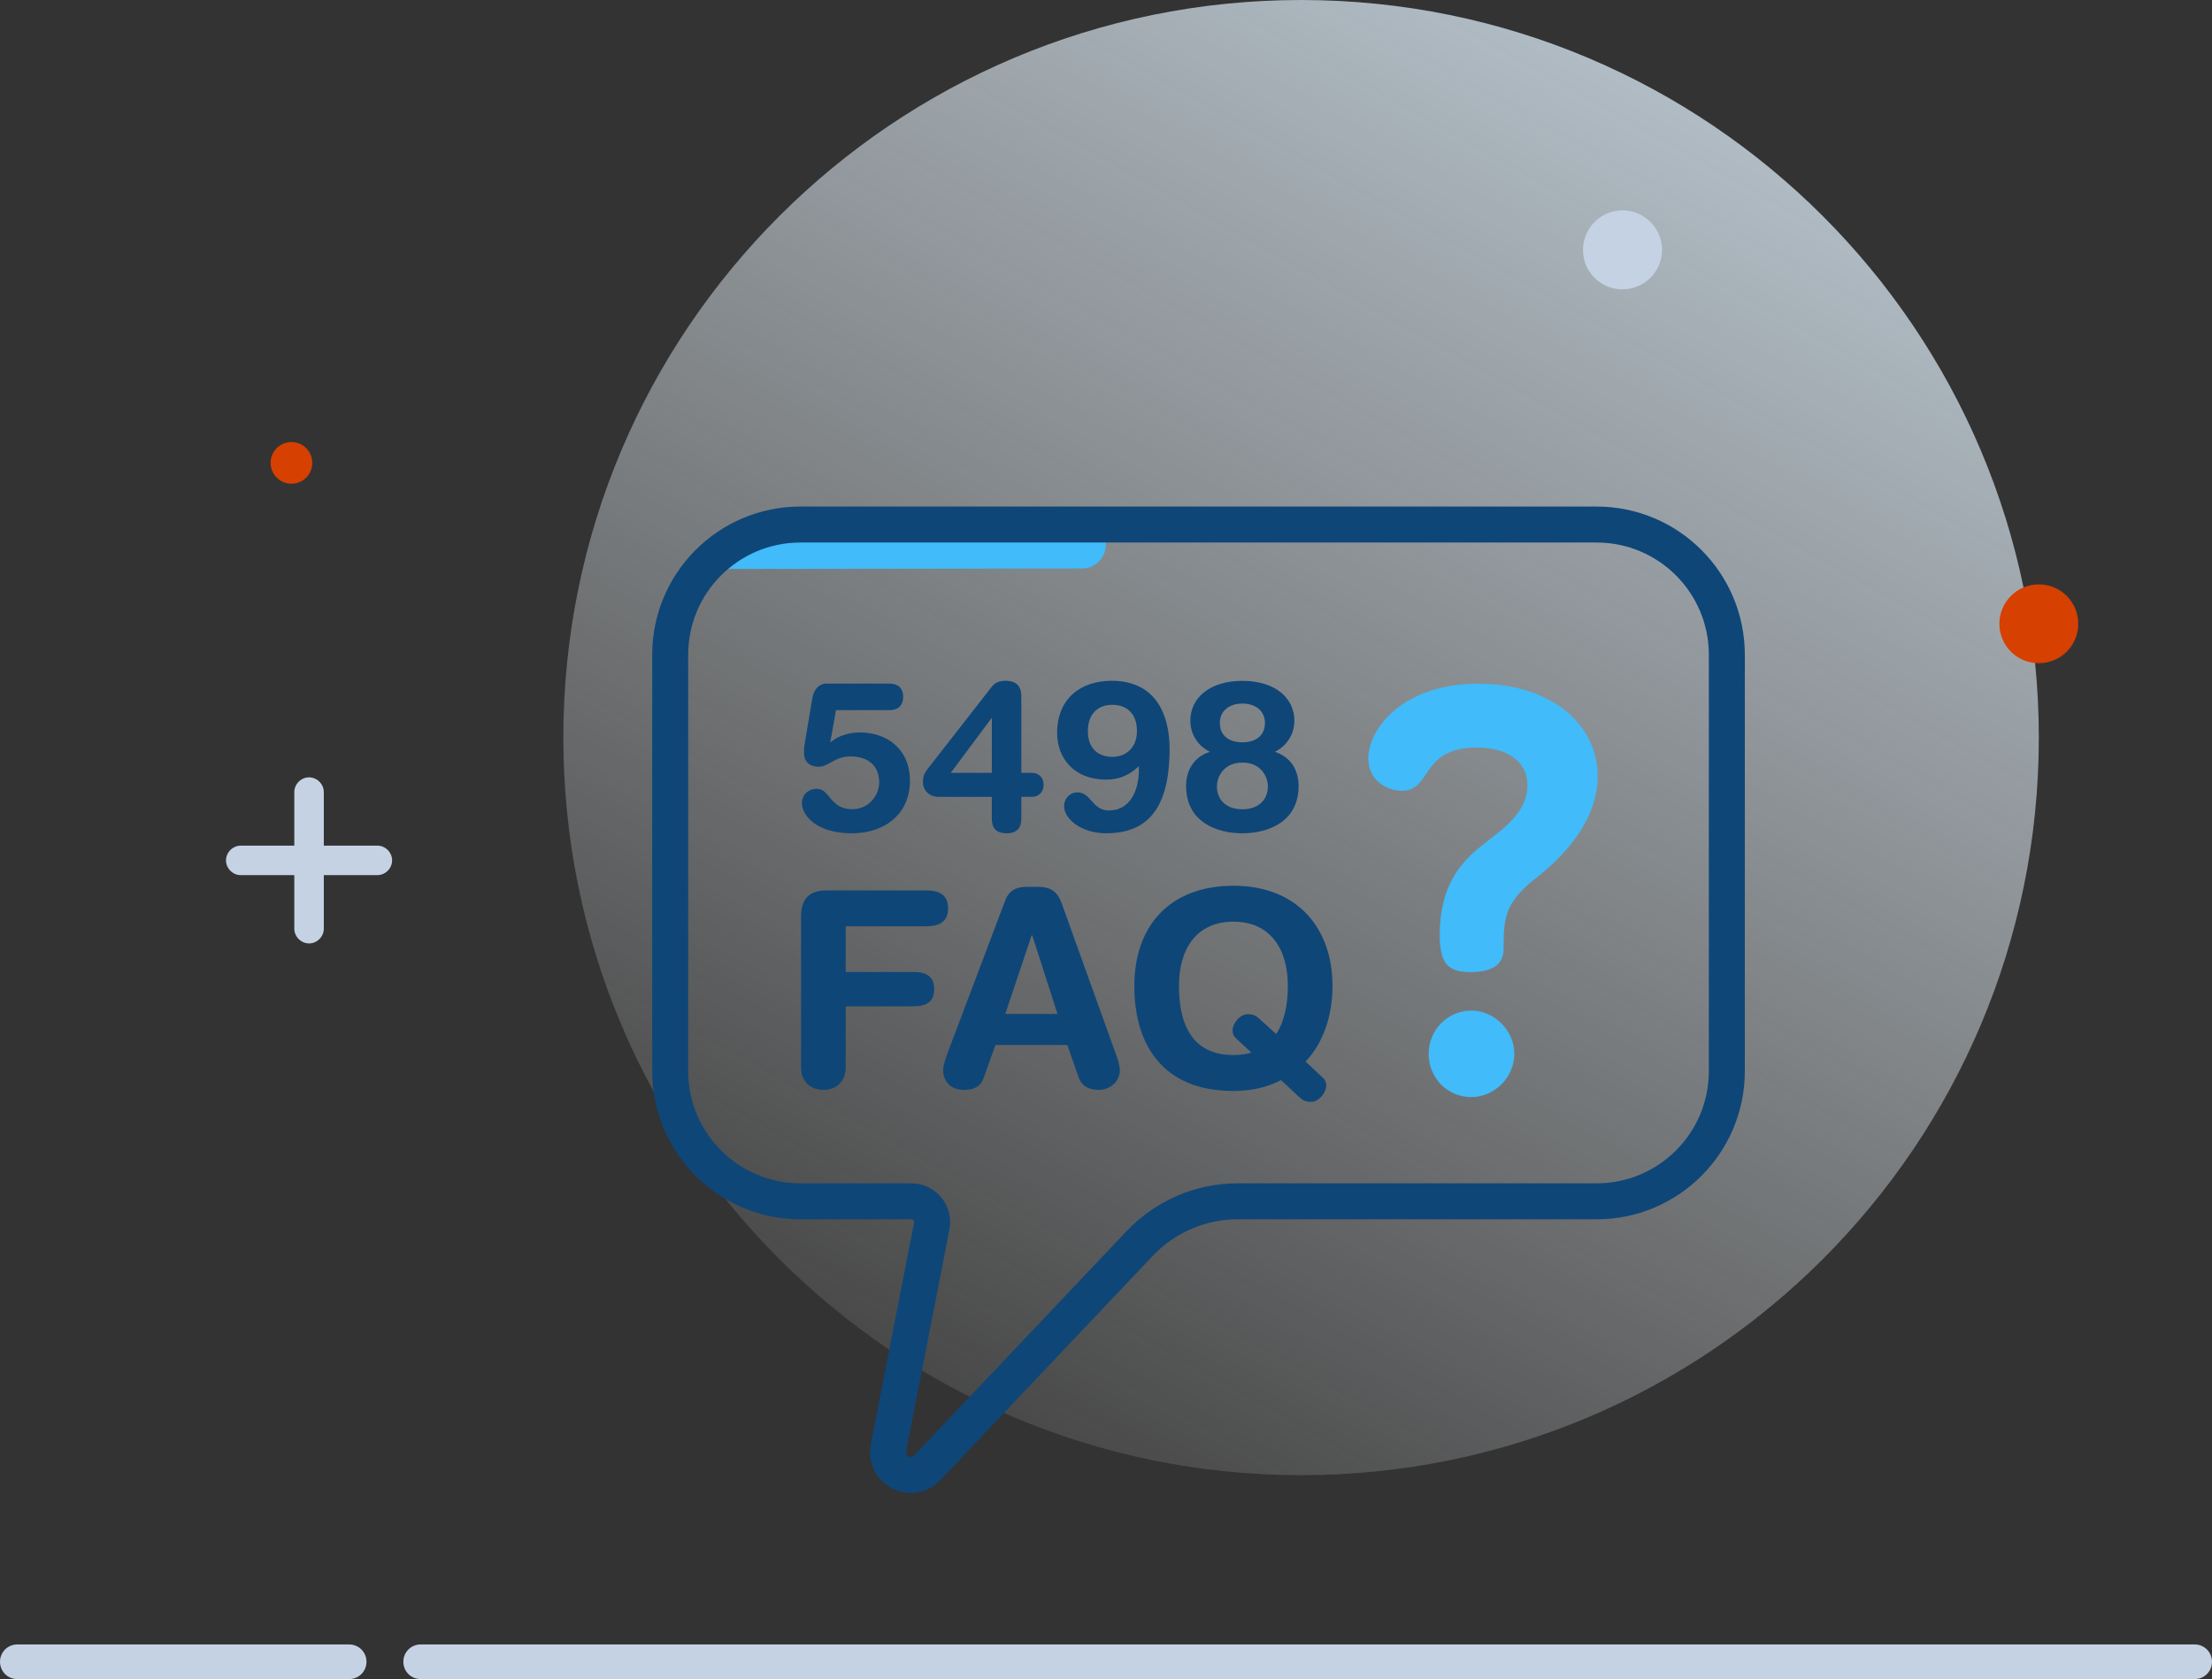 <?xml version="1.0" encoding="UTF-8"?>
<svg xmlns="http://www.w3.org/2000/svg" xmlns:xlink="http://www.w3.org/1999/xlink" viewBox="0 0 860.52 653.34">
  <rect x="0" y="0" width="860.52" height="653.34" fill="#333333" stroke="none"/>
  <defs>
    <style>
      .cls-1 {
        fill: #c4d2e4;
      }

      .cls-2 {
        fill: #41bbf9;
      }

      .cls-3 {
        fill: #0e4678;
      }

      .cls-4 {
        fill: #d64000;
      }

      .cls-5 {
        fill: none;
        stroke: #0e4678;
        stroke-linecap: round;
        stroke-linejoin: round;
        stroke-width: 14px;
      }

      .cls-6 {
        fill: url(#linear-gradient);
      }
    </style>
    <linearGradient id="linear-gradient" x1="573.91" y1="2465.6" x2="-63.83" y2="3607.25" gradientTransform="translate(206 -2668.67)" gradientUnits="userSpaceOnUse">
      <stop offset="0" stop-color="#d7eeff"/>
      <stop offset=".73" stop-color="#fff" stop-opacity="0"/>
    </linearGradient>
  </defs>
  <g id="BG">
    <g id="Layer_1" data-name="Layer 1">
      <path class="cls-6" d="M506.15,574c158.53,0,287-128.47,287-287S664.68,0,506.15,0,219.15,128.47,219.15,287s128.47,287,287,287Z"/>
      <path class="cls-1" d="M135.83,639.86H6.74c-3.74,0-6.74,2.99-6.74,6.74s2.99,6.74,6.74,6.74h129.09c3.74,0,6.74-2.99,6.74-6.74s-2.99-6.74-6.74-6.74Z"/>
      <path class="cls-1" d="M853.9,639.86H163.65c-3.74,0-6.74,2.99-6.74,6.74s2.99,6.74,6.74,6.74h690.13c3.74,0,6.74-2.99,6.74-6.74s-2.99-6.74-6.74-6.74h.12Z"/>
      <path class="cls-4" d="M808.49,242.72c0,8.48-6.86,15.34-15.34,15.34s-15.34-6.86-15.34-15.34,6.86-15.34,15.34-15.34,15.34,6.86,15.34,15.34Z"/>
      <path class="cls-1" d="M646.1,93.42c2.74,11.48-7.36,21.45-18.71,18.71-5.36-1.37-9.85-5.74-11.1-11.1-2.74-11.48,7.36-21.45,18.71-18.71,5.36,1.37,9.73,5.74,11.1,11.1Z"/>
      <path class="cls-4" d="M121.49,180.11c0,4.49-3.62,8.11-8.11,8.11s-8.11-3.62-8.11-8.11,3.62-8.11,8.11-8.11,8.11,3.62,8.11,8.11Z"/>
      <path class="cls-1" d="M146.8,329.04h-20.83v-20.83c0-3.12-2.62-5.74-5.74-5.74s-5.74,2.62-5.74,5.74v20.83h-20.83c-3.12,0-5.74,2.62-5.74,5.74s2.62,5.74,5.74,5.74h20.83v20.83c0,3.12,2.62,5.74,5.74,5.74s5.74-2.62,5.74-5.74v-20.83h20.83c3.12,0,5.74-2.62,5.74-5.74s-2.62-5.74-5.74-5.74Z"/>
    </g>
    <path class="cls-2" d="M430.21,202.81h-138.74c-4.48,0-8.38,3.33-9.05,7.81-.86,5.52-5.43,10.76.19,10.76l138.36-.19c5.14,0,9.24-4.19,9.24-9.24v-9.24s0,.1,0,.1Z"/>
    <path class="cls-5" d="M621.11,467.43h-139.59c-14.43,0-28.23,5.94-38.16,16.42l-82.64,87.26c-6.08,6.42-16.77.91-15.08-7.76l16.83-86.29c.97-4.99-2.85-9.62-7.93-9.62h-43.15c-27.99,0-50.67-22.69-50.67-50.67v-162c0-27.99,22.69-50.67,50.67-50.67h309.72c27.99,0,50.67,22.69,50.67,50.67v162c0,27.99-22.69,50.67-50.67,50.67h0Z"/>
  </g>
  <g id="Layer_3" data-name="Layer 3">
    <g>
      <path class="cls-2" d="M572.29,393.23c-9.11,0-16.52,7.56-16.52,16.83s7.26,16.83,16.52,16.83,16.83-7.87,16.83-16.83-7.56-16.83-16.83-16.83ZM575.22,266.02c-29.49,0-42.92,17.44-42.92,29.18,0,8.49,7.26,12.5,13.12,12.5,11.73,0,6.95-16.83,29.18-16.83,10.96,0,19.61,4.79,19.61,14.82,0,11.73-12.2,18.52-19.45,24.7-6.33,5.4-14.67,14.36-14.67,33.19,0,11.27,3.09,14.67,12.04,14.67,10.65,0,12.81-4.79,12.81-8.95,0-11.27.15-17.91,12.2-27.32,5.87-4.63,24.39-19.45,24.39-39.98s-18.53-35.97-46.47-35.97h.15Z"/>
      <g>
        <path class="cls-3" d="M316.14,271.15c.49-2.79,2.54-5.16,5.24-5.16h24.58c3.11,0,5.4,1.48,5.4,5.16s-2.29,5.16-5.24,5.16h-20.89l-2.21,12.3.16.16c2.95-2.54,7.2-3.77,11.38-3.77,10.24,0,19.43,6.22,19.43,18.84s-9.5,20.4-22.6,20.4c-14.18,0-19.43-7.38-19.43-11.64,0-3.29,2.38-5.66,5.89-5.66,5,0,5,7.95,13.68,7.95,6.23,0,10.49-5.16,10.49-10.49,0-6.97-4.91-10.07-11.06-10.07-6.48,0-8.44,4.02-12.53,4.02-2.95,0-5.66-1.56-5.66-5.42,0-1.64.16-2.95.4-4.35l2.95-17.46h.01v.02Z"/>
        <path class="cls-3" d="M385.83,310.06h-20.57c-4.25,0-6.22-3.03-6.22-5.66,0-2.13.49-3.44,1.55-4.84l25.25-32.37c1.22-1.64,3.03-2.29,5.33-2.29,4.43,0,6.15,2.38,6.15,5.89v29.92h4.1c2.79,0,4.58,1.97,4.58,4.67s-1.8,4.67-4.58,4.67h-4.1v8.44c0,3.44-1.48,5.75-5.75,5.75s-5.73-2.29-5.73-5.75v-8.44h0ZM385.83,279.51h-.16l-15.81,21.22h15.99v-21.22h-.02Z"/>
        <path class="cls-3" d="M443.05,298.11c-3.53,3.35-7.3,5.24-12.79,5.24-12.3,0-19.01-8.2-19.01-18.12,0-13.53,9.25-20.33,21.22-20.33,17.37,0,22.53,13.51,22.53,26.47,0,24.25-9.43,32.86-24.66,32.86-9.74,0-16.38-5.56-16.38-10.59,0-2.95,2.29-5.33,5.16-5.33,5.42,0,5.66,7.04,12.3,7.04,8.51,0,11.64-8.28,11.64-15.81v-1.48.02h-.01ZM432.72,274.25c-5.9,0-9.51,3.85-9.51,10.17,0,6.97,4.1,10.07,9.51,10.07s9.58-3.62,9.58-10.07-3.69-10.17-9.58-10.17Z"/>
        <path class="cls-3" d="M470.69,292.53c-4.67-2.21-7.62-6.9-7.62-12.05,0-9.01,7.62-15.56,20.24-15.56s20.24,6.56,20.24,15.56c0,5.16-2.96,9.84-7.62,12.05,6.15,1.97,9.25,7.04,9.25,13.36,0,13.84-11.8,18.35-21.88,18.35s-21.88-4.51-21.88-18.35c0-6.31,3.11-11.38,9.25-13.36ZM483.32,314.9c5.82,0,9.91-3.29,9.91-8.92,0-3.53-2.46-9.25-9.91-9.25s-9.91,5.75-9.91,9.25c0,5.66,4.1,8.92,9.91,8.92ZM483.32,288.84c4.91,0,8.77-2.38,8.77-7.54,0-4.84-3.85-7.54-8.77-7.54s-8.77,2.71-8.77,7.54c0,5.16,3.85,7.54,8.77,7.54Z"/>
      </g>
      <g>
        <path class="cls-3" d="M311.63,356.62c0-7.73,4.02-10.17,10.17-10.17h38.23c5.08,0,8.79,1.48,8.79,6.99s-3.71,6.99-8.79,6.99h-31.03v17.79h26.26c4.55,0,8.15,1.27,8.15,6.67s-3.6,6.67-8.15,6.67h-26.26v23.83c0,5.19-3.39,8.68-8.68,8.68s-8.68-3.49-8.68-8.68v-58.78h0Z"/>
        <path class="cls-3" d="M391.07,350.37c1.48-3.92,4.24-5.3,8.47-5.3h4.13c3.92,0,7.41.95,9.32,6.35l20.97,58.36c.64,1.69,1.69,4.77,1.69,6.67,0,4.24-3.71,7.63-8.15,7.63-3.81,0-6.57-1.38-7.84-4.77l-4.45-12.71h-27.96l-4.55,12.71c-1.16,3.39-3.6,4.77-7.73,4.77-4.77,0-8.05-2.97-8.05-7.63,0-1.91,1.06-4.98,1.69-6.67l22.45-59.42ZM401.55,363.92h-.21l-10.27,30.61h20.33l-9.85-30.61Z"/>
        <path class="cls-3" d="M479.82,344.64c24.99,0,38.55,16.63,38.55,38.97,0,11.23-3.39,22.03-10.48,29.44l6.67,6.25c.85.74,1.38,1.8,1.38,2.97,0,2.97-2.86,6.46-5.93,6.46-2.54,0-3.49-.85-4.98-2.22l-6.67-6.25c-5.19,2.75-11.33,4.24-18.53,4.24-27.32,0-38.55-17.79-38.55-40.88s13.56-38.97,38.55-38.97h0ZM479.82,410.52c2.65,0,4.98-.32,6.99-.95l-5.93-5.51c-.85-.74-1.38-1.8-1.38-2.97,0-2.97,2.86-6.46,5.93-6.46,2.54,0,3.49.85,4.98,2.22l6.04,5.51c3.18-4.77,4.55-11.44,4.55-18.74,0-14.61-6.99-24.99-21.18-24.99s-21.18,10.38-21.18,24.99,4.87,26.9,21.18,26.9Z"/>
      </g>
    </g>
  </g>
</svg>
